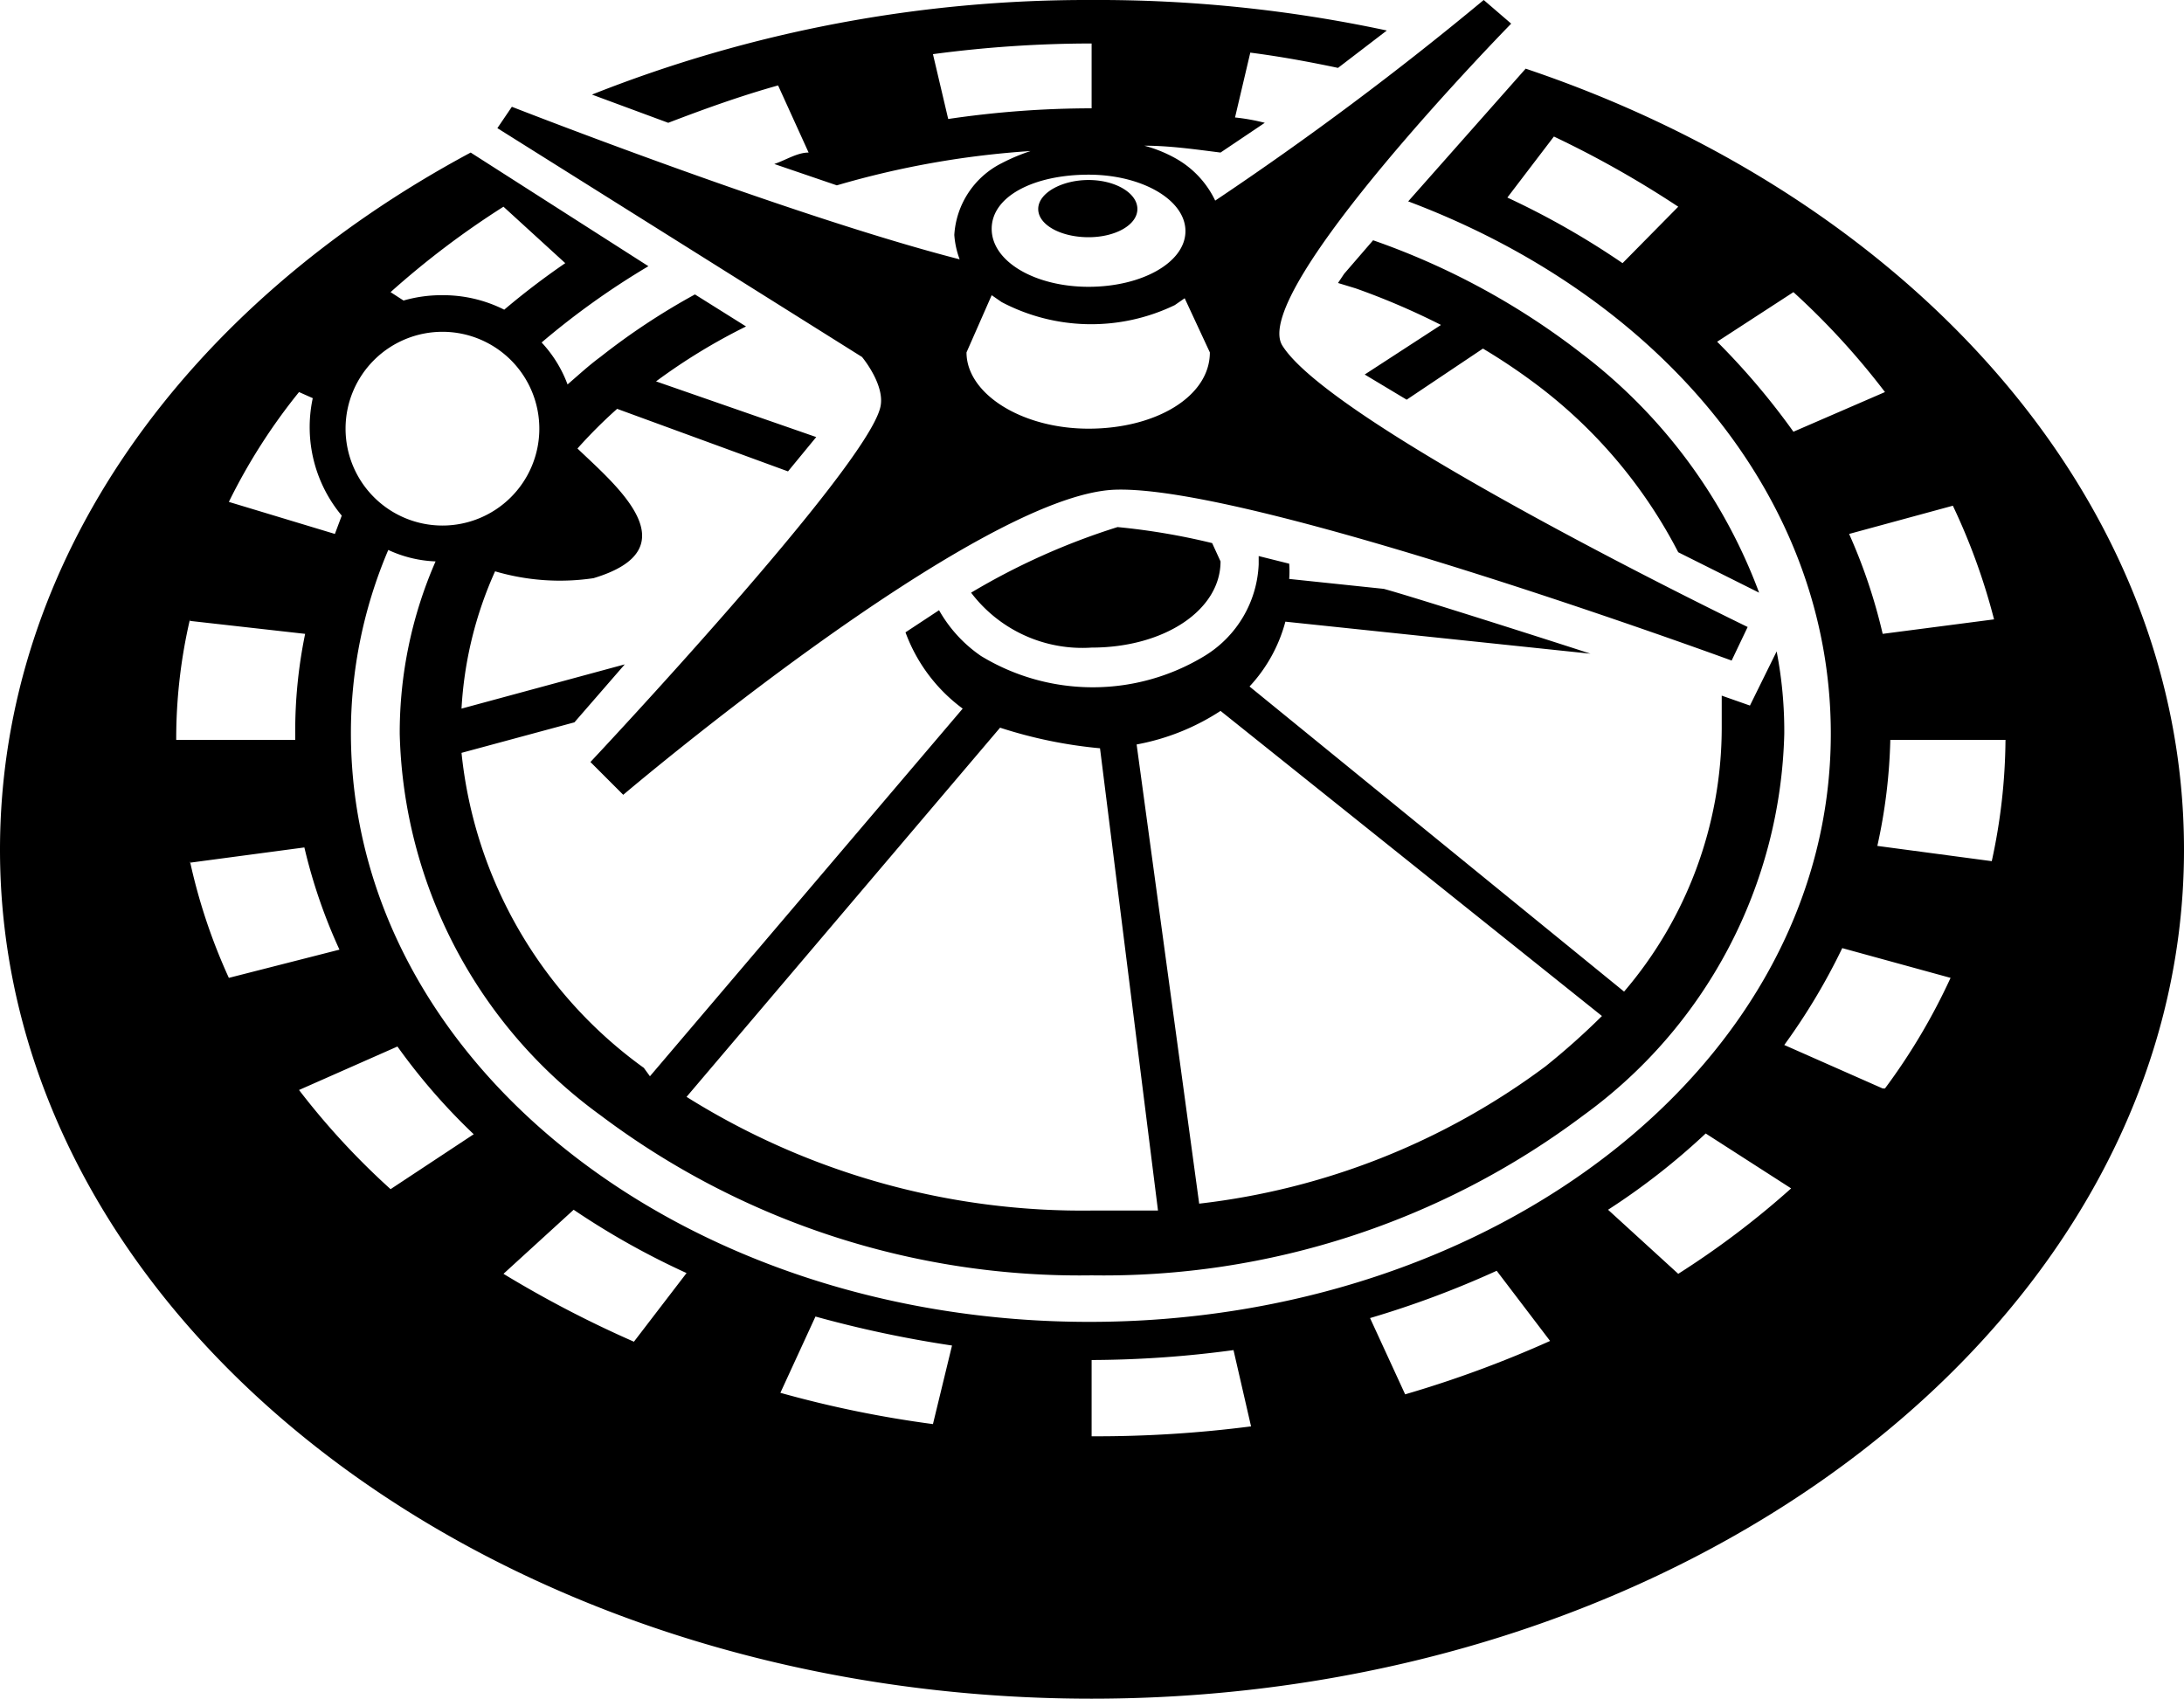 <?xml version="1.0" encoding="UTF-8"?> <svg xmlns="http://www.w3.org/2000/svg" viewBox="0 0 28.63 22.27"><defs><style>.cls-1{fill-rule:evenodd;}</style></defs><title>Asset 1</title><g id="Layer_2" data-name="Layer 2"><g id="Layer_1-2" data-name="Layer 1"><path class="cls-1" d="M14.27,3.11c.35,0,.64-.16.64-.37s-.29-.38-.64-.38-.66.17-.66.38S13.91,3.11,14.27,3.11ZM12.73,7.77a1.83,1.83,0,0,0,1.58.72C15.26,8.49,16,8,16,7.36l-.11-.24a8.76,8.76,0,0,0-1.24-.21A9,9,0,0,0,12.73,7.77Zm5.71-2.53,1-.67a8,8,0,0,1,.74.5A6.46,6.46,0,0,1,22,7.24l1.06.53a7,7,0,0,0-2.32-3.13A9.62,9.62,0,0,0,18,3.15l-.38.44-.08.12.23.07a9.43,9.43,0,0,1,1.12.48l-1,.65ZM20,.9,18.46,2.64C21.73,3.87,24,6.5,24,9.62c0,4.32-4.4,7.71-9.72,7.71S4.61,13.94,4.6,9.62a6.11,6.11,0,0,1,.49-2.41,1.61,1.61,0,0,0,.62.15,5.61,5.61,0,0,0-.47,2.26,6.37,6.37,0,0,0,2.63,5,10.44,10.44,0,0,0,6.44,2.1,10.47,10.47,0,0,0,6.45-2.1,6.37,6.37,0,0,0,2.63-5,5.49,5.49,0,0,0-.1-1.08l-.35.71-.37-.13c0,.14,0,.28,0,.43A5.33,5.33,0,0,1,21.29,13L16.38,9a2,2,0,0,0,.47-.85l4,.42c-.52-.17-2.34-.75-2.71-.85l-1.24-.13a1.38,1.38,0,0,0,0-.2l-.4-.1v.11a1.48,1.48,0,0,1-.71,1.2,2.82,2.82,0,0,1-2.93,0A1.8,1.8,0,0,1,12.31,8l-.44.29a2.17,2.17,0,0,0,.75,1l-4.1,4.82L8.44,14A5.82,5.82,0,0,1,6.05,9.87l1.48-.4.66-.76-2.14.58a5.06,5.06,0,0,1,.44-1.8,3,3,0,0,0,1.29.09c1.3-.39.29-1.22-.21-1.7a6.38,6.38,0,0,1,.52-.52l2.24.82.37-.45L8.6,5a7.74,7.74,0,0,1,1.18-.72l-.67-.42a8.88,8.88,0,0,0-1.24.82c-.15.11-.29.24-.43.36a1.64,1.64,0,0,0-.34-.55,10.18,10.18,0,0,1,1.4-1L6.17,2C2.44,4,0,7.34,0,11.14c0,6.14,6.41,11.13,14.31,11.13s14.32-5,14.32-11.13C28.63,6.54,25.05,2.6,20,.9Zm1.27,2.55a10.56,10.56,0,0,0-1.51-.86l.61-.8A13.27,13.27,0,0,1,22,2.71ZM16,9.32l5,4a9.4,9.4,0,0,1-.74.66,9.38,9.38,0,0,1-4.54,1.8L14.9,9.76A3,3,0,0,0,16,9.32Zm-2.89.22a6,6,0,0,0,1.31.27l.76,6.06c-.28,0-.55,0-.84,0A9.77,9.77,0,0,1,9,14.38ZM6.6,2.71l.81.74a9.9,9.9,0,0,0-.8.61,1.78,1.78,0,0,0-.8-.19,1.81,1.81,0,0,0-.52.07l-.17-.11A11.26,11.26,0,0,1,6.6,2.71ZM5.81,4.35A1.27,1.27,0,1,1,4.53,5.62,1.27,1.27,0,0,1,5.81,4.35Zm-1.89.79.18.08a1.81,1.81,0,0,0,.38,1.54L4.39,7,3,6.58A7.66,7.66,0,0,1,3.92,5.14Zm-1.43,3L4,8.31a6.33,6.33,0,0,0-.13,1.31V9.7H2.31A6.9,6.9,0,0,1,2.49,8.12Zm0,3.17,1.5-.2a7.07,7.07,0,0,0,.46,1.34L3,12.82A7.52,7.52,0,0,1,2.49,11.29Zm2.63,4.28a9.73,9.73,0,0,1-1.2-1.3l1.29-.57a8,8,0,0,0,1,1.15Zm3.19,2A14.58,14.58,0,0,1,6.6,16.7l.92-.84A10.2,10.2,0,0,0,9,16.69Zm3.92,1.08a14.45,14.45,0,0,1-2-.41l.46-1a15,15,0,0,0,1.79.38ZM26.14,8.12l-1.46.19A7.2,7.2,0,0,0,24.24,7l1.36-.37A8.27,8.27,0,0,1,26.14,8.12ZM23.51,5.66a9.37,9.37,0,0,0-1-1.18l1-.65a9.8,9.8,0,0,1,1.2,1.31Zm-9.2,13.17v-1a14.16,14.16,0,0,0,1.86-.13l.23,1A15.83,15.83,0,0,1,14.31,18.83Zm4.11-.55-.46-1a12.61,12.61,0,0,0,1.66-.62l.7.92A14.71,14.71,0,0,1,18.42,18.28ZM22,16.7l-.92-.84a9,9,0,0,0,1.28-1l1.12.72A11.31,11.31,0,0,1,22,16.7Zm2.68-2.43-1.29-.57a8.2,8.2,0,0,0,.76-1.27l1.42.39A8.07,8.07,0,0,1,24.71,14.27Zm-.07-3.18a7.14,7.14,0,0,0,.17-1.39h1.51a7.67,7.67,0,0,1-.18,1.59ZM11.54,5.34c-.19.81-3.8,4.65-3.8,4.65l.43.43s4.64-3.94,6.45-4S22.7,8.66,22.7,8.66l.21-.44s-5.44-2.63-6.1-3.69c-.44-.71,3-4.22,3-4.22L19.45,0a42.67,42.67,0,0,1-3.52,2.63,1.25,1.25,0,0,0-.53-.56,1.76,1.76,0,0,0-.4-.16c.34,0,.68.05,1,.09l.58-.39a2.66,2.66,0,0,0-.39-.07l.2-.85c.39.05.77.12,1.15.2l.64-.49A18.09,18.09,0,0,0,14.31,0,17.6,17.6,0,0,0,7.76,1.24l1,.37c.47-.18.94-.35,1.44-.49L10.6,2c-.15,0-.3.1-.45.15l.82.28a11.74,11.74,0,0,1,2.54-.45,2.54,2.54,0,0,0-.38.16,1.13,1.13,0,0,0-.62.94,1.14,1.14,0,0,0,.07.32c-2.22-.57-5.87-2-5.87-2l-.19.28,4.78,3S11.61,5.05,11.54,5.34Zm.89-3.78-.2-.85A15.79,15.79,0,0,1,14.31.57v.85A12.9,12.9,0,0,0,12.43,1.56Zm1.84.73c.7,0,1.27.33,1.27.74s-.57.73-1.27.73S13,3.43,13,3,13.56,2.29,14.27,2.29ZM13,3.87l.13.09A2.52,2.52,0,0,0,15.4,4l.13-.09.33.71c0,.58-.71,1-1.59,1s-1.6-.46-1.6-1Z"></path></g></g></svg> 